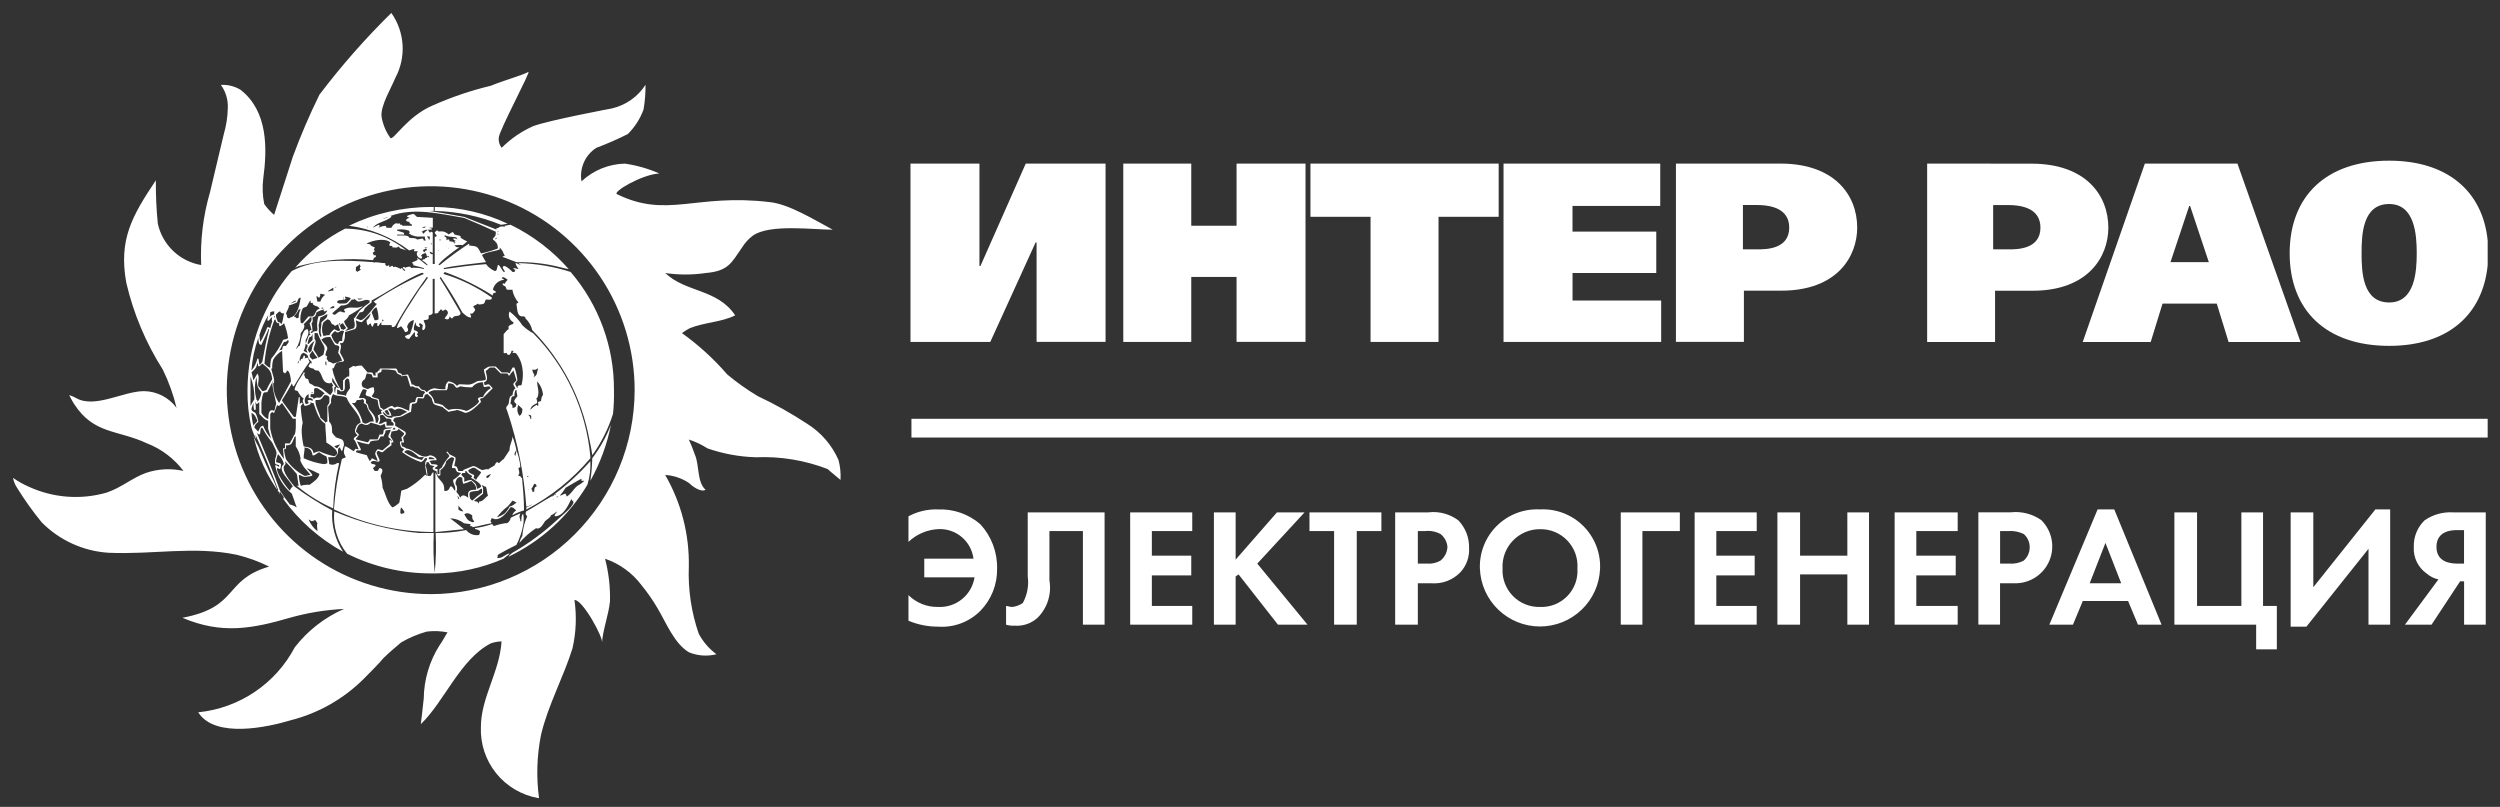 <svg width="189" height="61" viewBox="0 0 189 61" fill="none" xmlns="http://www.w3.org/2000/svg">
<rect x="0" y="0" width="189" height="61" fill="#333333" stroke="none"/>
<path d="M68.905 33.075H188.068V31.66H68.905V33.075ZM37.553 42.161C37.563 42.161 37.573 42.159 37.582 42.156C37.591 42.152 37.599 42.146 37.606 42.139C37.613 42.133 37.618 42.124 37.622 42.115C37.626 42.106 37.627 42.097 37.627 42.087C37.627 41.938 37.553 42.013 37.776 41.864C38.148 41.641 38.595 41.417 39.042 41.194C39.293 40.702 39.469 40.174 39.563 39.63C39.601 39.383 39.601 39.132 39.563 38.885H39.489C39.428 39.051 39.403 39.229 39.415 39.406H39.341C39.341 39.106 39.192 39.183 39.341 38.806C39.192 38.88 38.596 39.106 38.596 39.178C38.596 39.327 38.373 39.625 38.224 39.55C37.92 39.595 37.62 39.669 37.33 39.773C37.256 39.699 37.256 39.624 37.181 39.624C36.771 39.767 36.347 39.868 35.915 39.924V39.998C36.064 39.998 36.138 40.072 36.287 40.147C36.291 40.252 36.266 40.356 36.213 40.447C36.033 40.476 35.849 40.457 35.679 40.392C35.509 40.327 35.359 40.217 35.245 40.075C34.485 40.223 33.711 40.297 32.936 40.298C32.985 41.316 32.961 42.337 32.862 43.352C34.657 43.334 36.431 42.954 38.075 42.235C38.224 42.086 38.375 42.012 38.522 41.863C38.299 41.789 37.922 42.31 37.554 42.163L37.553 42.161ZM43.66 36.724C43.36 36.947 43.213 37.324 42.841 37.543C42.841 37.469 42.767 37.394 42.767 37.32C42.618 37.32 42.467 37.469 42.32 37.469C42.487 37.283 42.637 37.082 42.767 36.869C42.916 36.795 43.884 36.199 43.959 36.199V36.348H44.182C44.027 36.497 43.851 36.624 43.66 36.724ZM42.096 37.618C42.096 37.544 42.096 37.544 42.022 37.544H42.245C42.188 37.549 42.135 37.575 42.096 37.618ZM41.796 37.767L41.87 37.693C41.87 37.702 41.869 37.712 41.865 37.721C41.862 37.73 41.856 37.738 41.85 37.745C41.843 37.752 41.835 37.757 41.826 37.761C41.817 37.765 41.808 37.767 41.798 37.767H41.796ZM44.626 34.867C43.799 35.803 42.876 36.651 41.872 37.396C41.946 37.396 41.946 37.396 42.021 37.322V37.396C41.947 37.396 41.947 37.396 41.721 37.545C41.721 37.471 41.721 37.471 41.795 37.471C41.125 37.843 40.454 38.29 39.784 38.663C39.71 38.812 39.71 38.886 39.858 39.035C39.647 39.506 39.522 40.01 39.486 40.525C39.381 40.684 39.306 40.86 39.263 41.046C39.63 40.615 40.056 40.239 40.529 39.929C40.829 40.078 41.05 39.629 41.199 39.408C41.348 39.259 41.646 39.108 41.646 38.961C41.812 38.888 41.963 38.786 42.093 38.661C42.093 38.81 41.87 38.884 41.944 39.033C42.614 39.033 42.987 38.139 43.21 37.692C43.21 37.766 43.21 37.915 43.359 37.841C43.349 37.85 43.34 37.862 43.335 37.874C43.329 37.887 43.326 37.901 43.326 37.915C43.326 37.929 43.329 37.943 43.335 37.956C43.34 37.969 43.349 37.98 43.359 37.99C43.21 38.437 42.391 39.033 42.093 39.331C41.072 40.273 39.948 41.098 38.742 41.789C38.668 41.863 38.519 41.938 38.442 42.089C40.921 40.901 42.995 39.009 44.405 36.65C44.594 36.048 44.669 35.417 44.628 34.788V34.862L44.626 34.867ZM44.626 36.357C45.365 35.032 45.893 33.6 46.19 32.112C45.838 33.017 45.362 33.869 44.775 34.644C44.763 35.216 44.714 35.786 44.628 36.352L44.626 36.357ZM32.563 18.403H32.637V18.477C32.628 18.477 32.618 18.475 32.609 18.471C32.6 18.468 32.592 18.462 32.585 18.456C32.578 18.449 32.572 18.44 32.569 18.431C32.565 18.422 32.563 18.413 32.563 18.403ZM33.978 18.775H33.905V18.701C33.905 18.711 33.907 18.72 33.911 18.729C33.914 18.738 33.92 18.747 33.927 18.753C33.934 18.76 33.942 18.766 33.951 18.77C33.96 18.773 33.969 18.775 33.978 18.775ZM34.425 18.175C34.425 18.249 34.425 18.249 34.351 18.249V18.323H34.425C34.425 18.397 34.425 18.397 34.351 18.397C34.277 18.248 34.128 18.248 33.979 18.248C33.979 18.174 33.979 18.099 33.905 18.099C33.831 18.099 33.831 18.099 33.756 18.173C33.756 17.95 33.756 17.95 33.607 17.873V17.799H33.681C33.981 17.948 34.202 17.873 34.5 17.948C34.5 18.022 34.574 18.022 34.574 18.097C34.486 18.037 34.38 18.011 34.274 18.023V18.097C34.348 18.171 34.348 18.171 34.423 18.171L34.425 18.175ZM33.233 18.101H33.305V18.175H33.231L33.233 18.101ZM33.233 20.037H33.159C33.159 19.814 34.5 18.845 34.723 18.696C34.5 18.696 34.5 18.696 34.351 18.547C34.5 18.547 34.872 18.473 34.951 18.547C35.084 18.458 35.209 18.358 35.323 18.247C35.135 18.176 34.959 18.074 34.802 17.947C34.951 17.798 34.502 17.798 34.355 17.724C34.206 17.424 34.206 17.575 33.908 17.724C33.824 17.635 33.718 17.568 33.601 17.529C33.484 17.49 33.36 17.48 33.238 17.501H33.164C33.015 17.352 33.015 17.427 32.864 17.575C32.864 17.649 32.938 17.724 33.013 17.798C33.013 17.872 32.939 17.872 32.939 17.947C32.94 17.937 32.938 17.927 32.934 17.918C32.93 17.909 32.925 17.901 32.918 17.894C32.911 17.887 32.903 17.882 32.894 17.878C32.885 17.875 32.875 17.873 32.865 17.873V19.958H32.716V19.213H32.642C32.604 19.21 32.567 19.194 32.54 19.166C32.513 19.139 32.496 19.102 32.493 19.064V18.996L32.567 19.07C32.641 19.07 32.641 19.07 32.716 19.144V17.584C32.676 17.544 32.624 17.517 32.567 17.51C32.568 17.52 32.566 17.529 32.562 17.538C32.558 17.547 32.553 17.556 32.546 17.562C32.539 17.569 32.531 17.575 32.522 17.578C32.513 17.582 32.503 17.584 32.493 17.584C32.419 17.51 32.419 17.435 32.344 17.361H32.644V17.286L32.421 17.212H32.721V16.467C31.595 16.396 31.595 16.396 31.52 16.396C31.297 16.173 31.297 16.173 31.22 16.173C30.997 16.247 30.475 16.322 30.997 16.473C30.939 16.474 30.882 16.487 30.83 16.513C30.779 16.539 30.733 16.576 30.697 16.622C30.697 16.771 30.92 16.771 30.997 16.771C30.848 16.845 31.071 16.92 31.146 16.994V17.068H30.405V16.994H30.256V16.92C30.247 16.909 30.235 16.901 30.223 16.895C30.21 16.89 30.196 16.887 30.182 16.887C30.168 16.887 30.154 16.89 30.141 16.895C30.128 16.901 30.117 16.909 30.107 16.92C29.884 16.771 29.66 17.069 29.586 17.22H29.214C29.214 17.146 29.214 17.146 29.14 17.071C28.959 17.086 28.782 17.136 28.619 17.22C28.619 17.21 28.621 17.2 28.625 17.191C28.628 17.182 28.634 17.174 28.641 17.167C28.648 17.16 28.656 17.155 28.665 17.151C28.674 17.148 28.684 17.146 28.693 17.146V17.072C28.694 17.062 28.692 17.052 28.688 17.043C28.684 17.034 28.679 17.026 28.672 17.019C28.665 17.012 28.657 17.007 28.648 17.003C28.639 17 28.629 16.998 28.619 16.998L28.172 17.221C28.544 16.774 29.14 16.774 29.587 16.402C29.587 16.392 29.586 16.382 29.582 16.373C29.578 16.364 29.573 16.356 29.566 16.349C29.559 16.342 29.551 16.337 29.542 16.333C29.533 16.329 29.523 16.328 29.513 16.328C31.3 15.658 33.313 16.179 35.099 16.477C35.844 16.777 36.663 17.147 37.482 17.52C37.482 17.82 37.482 17.82 37.259 18.041C37.259 18.19 37.482 18.19 37.482 18.341C37.556 18.341 37.556 18.341 37.556 18.415C37.624 18.526 37.65 18.658 37.63 18.787C37.219 18.945 36.796 19.069 36.364 19.159C36.064 18.559 36.064 18.638 35.47 18.559V18.41C34.696 18.913 33.95 19.46 33.236 20.048L33.233 20.037ZM33.159 18.996L33.085 18.922C33.095 18.922 33.105 18.924 33.114 18.927C33.123 18.931 33.131 18.936 33.138 18.943C33.145 18.95 33.15 18.958 33.154 18.967C33.158 18.976 33.16 18.986 33.159 18.996ZM32.414 18.102C32.414 18.028 32.34 17.953 32.265 17.879H32.488V18.102H32.414ZM32.265 18.702C32.256 18.702 32.246 18.703 32.237 18.707C32.228 18.711 32.22 18.716 32.213 18.723C32.206 18.73 32.2 18.738 32.197 18.747C32.193 18.756 32.191 18.766 32.191 18.776C32.191 18.702 32.117 18.702 32.042 18.702C32.19 18.701 32.488 18.627 32.265 18.701V18.702ZM31.892 17.213C31.98 17.153 32.087 17.127 32.192 17.139L32.118 17.213H31.892ZM32.339 17.362C32.19 17.511 32.116 17.511 32.039 17.662C31.965 17.662 31.965 17.588 31.89 17.513C32.021 17.418 32.178 17.366 32.339 17.362ZM31.967 18.032C31.818 18.032 31.667 18.106 31.52 18.106C31.446 17.957 31.073 18.032 30.92 17.957C30.92 17.734 30.175 17.808 30.026 17.808V17.734H30.547V17.66C30.547 17.586 30.547 17.586 30.026 17.437V17.363C30.326 17.316 30.633 17.341 30.92 17.437C30.92 17.511 30.92 17.511 30.994 17.511C30.994 17.585 30.92 17.585 30.92 17.66C31.183 17.837 31.499 17.916 31.814 17.883H32.114C32.111 17.988 32.136 18.092 32.188 18.183H32.039C32.032 18.126 32.006 18.074 31.965 18.034L31.967 18.032ZM27.796 17.213L27.722 17.139H27.796V17.213ZM29.36 16.394C29.224 16.476 29.072 16.527 28.913 16.543L29.36 16.394ZM37.552 18.032C37.543 18.032 37.533 18.034 37.524 18.037C37.515 18.041 37.507 18.046 37.5 18.053C37.493 18.06 37.487 18.068 37.484 18.077C37.48 18.086 37.478 18.096 37.478 18.106C37.404 18.032 37.478 18.032 37.552 17.957V18.031V18.032ZM37.701 17.511H37.627C37.627 17.66 37.627 17.66 37.701 17.734H37.627V17.434L37.701 17.508V17.511ZM32.041 20.711C30.713 21.287 29.441 21.985 28.241 22.796C28.39 22.87 28.315 22.945 28.464 22.945V23.019C28.164 23.319 27.645 24.136 27.272 24.211L26.9 24.062L27.2 23.615C27.423 23.615 27.5 23.541 27.572 23.315C27.73 23.148 27.904 22.998 28.093 22.868V22.719C29.061 22.198 29.955 21.602 30.923 21.081C31.072 21.007 31.891 20.56 31.966 20.634L32.04 20.708L32.041 20.711ZM30.405 21.755H30.331V21.681C30.331 21.691 30.333 21.7 30.337 21.709C30.34 21.718 30.346 21.727 30.353 21.733C30.36 21.74 30.368 21.746 30.377 21.75C30.386 21.753 30.396 21.755 30.405 21.755ZM28.841 24.287C28.915 24.287 28.915 24.213 28.915 24.138L28.989 24.212C28.989 24.286 28.989 24.286 28.84 24.286L28.841 24.287ZM28.32 24.213C28.246 23.99 28.171 23.841 28.097 23.613C28.171 23.464 28.32 23.241 28.469 23.241C28.568 23.529 28.618 23.831 28.618 24.135C28.531 24.195 28.424 24.223 28.318 24.212L28.32 24.213ZM26.756 24.064C26.756 24.364 26.905 24.511 26.756 24.809L26.086 25.032L26.309 24.809C26.167 24.663 26.064 24.484 26.009 24.288C26.158 24.139 26.309 24.065 26.381 23.841C26.745 23.644 27.094 23.42 27.424 23.171H27.35C26.903 23.394 26.456 23.097 26.009 23.394C26.009 23.468 26.009 23.468 26.083 23.543V23.617C25.934 23.617 25.86 23.617 25.783 23.543C25.411 23.543 25.411 23.99 25.113 23.692C25.336 23.469 25.56 23.32 25.783 23.092C25.936 23.104 26.09 23.078 26.23 23.018C26.379 22.944 26.453 22.795 26.602 22.646C26.751 22.646 26.751 22.72 26.751 22.572C26.825 22.646 26.974 22.721 27.051 22.795C27.498 22.795 27.572 22.572 27.945 22.721V22.87C27.679 23.047 27.43 23.247 27.2 23.47C27.051 23.619 26.9 23.991 26.753 24.07L26.756 24.064ZM25.937 24.958C25.937 24.884 25.863 24.884 25.788 24.884C25.788 24.81 25.639 24.512 25.639 24.437C25.649 24.437 25.659 24.435 25.668 24.431C25.677 24.428 25.685 24.422 25.692 24.416C25.699 24.409 25.704 24.4 25.708 24.391C25.712 24.382 25.713 24.373 25.713 24.363V24.586C25.862 24.437 25.862 24.437 25.936 24.437C25.936 24.511 26.159 24.737 26.159 24.809C26.085 24.883 26.011 24.883 25.937 24.958ZM25.863 25.777C25.64 25.777 25.64 25.777 25.563 26H25.489C25.266 25.926 25.117 25.553 25.042 25.33C25.116 25.256 25.191 25.107 25.342 25.03C25.642 25.33 25.642 24.881 26.012 25.03C25.92 25.268 25.869 25.52 25.863 25.775V25.777ZM25.863 27.267L25.193 27.49C25.044 27.416 24.97 27.341 24.821 27.341C24.821 27.192 24.598 27.192 24.747 26.969C24.673 26.895 24.598 26.895 24.598 26.82C24.625 26.664 24.675 26.513 24.747 26.373C24.747 26.073 24.375 25.926 24.3 25.628C24.374 25.628 24.449 25.628 24.449 25.554C24.616 25.493 24.793 25.468 24.97 25.48C25.27 26.001 25.27 26.001 25.342 26.08C25.789 26.154 25.642 26.229 25.565 26.68C25.697 26.863 25.798 27.065 25.865 27.28L25.863 27.267ZM25.64 29.352C25.566 29.352 25.491 29.278 25.417 29.278C25.362 29.42 25.337 29.572 25.343 29.725C25.269 29.651 25.269 29.425 25.269 29.278C25.569 29.278 25.046 28.906 25.12 28.757V28.534C25.267 28.823 25.442 29.097 25.641 29.353L25.64 29.352ZM26.087 28.752L26.236 28.603C26.31 28.603 26.31 28.677 26.385 28.677C26.43 28.898 26.455 29.122 26.459 29.347C26.31 29.57 26.159 29.719 26.159 29.947C26.085 29.873 26.085 29.873 25.489 29.798V29.426C25.563 29.5 25.712 29.5 25.712 29.575C26.233 29.649 26.012 29.203 26.084 28.756L26.087 28.752ZM26.832 30.465C26.899 30.403 26.95 30.327 26.981 30.242C27.134 30.254 27.288 30.228 27.428 30.168C27.577 30.317 27.502 30.317 27.502 30.468C27.576 30.542 27.651 30.542 27.725 30.617C27.799 31.138 28.246 31.362 28.246 31.883C27.946 31.809 27.946 31.957 27.646 32.032C27.572 32.032 27.497 31.958 27.423 31.958C27.285 31.398 27.003 30.884 26.604 30.468H26.827L26.832 30.465ZM27.432 29.422C27.537 29.418 27.641 29.444 27.732 29.496C27.583 29.943 27.583 29.868 28.032 30.017C28.032 30.027 28.034 30.036 28.038 30.045C28.041 30.054 28.047 30.063 28.054 30.07C28.061 30.076 28.069 30.082 28.078 30.085C28.087 30.089 28.097 30.091 28.106 30.091C28.255 30.165 28.406 30.165 28.553 30.24C28.567 30.47 28.617 30.696 28.702 30.91C28.783 30.95 28.858 31 28.925 31.059C28.702 31.059 28.851 31.133 28.851 31.282C28.479 31.431 28.551 31.356 28.628 31.654C28.628 31.803 28.554 31.877 28.554 31.954H28.405C28.405 31.433 28.182 31.284 27.884 30.911C27.81 30.688 27.884 30.611 27.661 30.464C27.661 30.241 27.735 30.241 27.512 30.092H27.14C27.209 29.856 27.31 29.63 27.44 29.422H27.432ZM27.581 28.677C27.655 28.528 27.655 28.377 27.73 28.23C28.102 28.304 28.102 28.23 28.177 28.53H28.549V28.23H28.623L28.697 28.156C28.846 28.156 28.846 28.082 28.846 27.933C29.196 27.918 29.546 27.942 29.889 28.007C29.963 28.081 29.963 28.156 30.038 28.23C30.113 28.304 30.187 28.304 30.338 28.379V28.453C30.71 28.379 30.71 28.379 30.785 28.453C30.859 28.676 30.934 28.974 31.008 29.198C31.082 29.272 31.157 29.198 31.231 29.198C31.305 29.347 31.531 29.272 31.603 29.347C31.826 29.496 31.826 29.57 32.05 29.57L32.124 29.644C32.124 29.793 31.975 29.718 31.975 30.016H31.528C31.454 30.09 31.454 30.09 31.379 30.388C30.858 30.462 31.007 30.462 30.932 31.058C30.709 30.984 30.187 30.686 29.964 30.758C29.815 30.832 29.815 30.832 29.664 30.684C29.441 30.684 29.217 30.907 28.994 30.984C28.92 30.91 28.845 30.835 28.771 30.835C28.697 30.612 28.697 30.388 28.622 30.165C28.473 30.091 28.175 30.091 28.101 29.942C28.324 29.642 28.324 29.642 28.25 29.272C28.092 29.287 27.939 29.338 27.803 29.421C27.654 29.347 27.58 29.347 27.431 29.272C27.394 29.225 27.368 29.17 27.356 29.112C27.343 29.054 27.344 28.993 27.358 28.935C27.372 28.877 27.4 28.823 27.439 28.778C27.477 28.732 27.526 28.696 27.58 28.672L27.581 28.677ZM29.071 31.06C29.145 31.06 29.22 30.986 29.294 30.986C29.294 31.06 29.443 31.209 29.443 31.358H29.294C29.2 31.275 29.121 31.175 29.062 31.064L29.071 31.06ZM30.263 31.432L29.663 31.506V31.58H29.589C29.444 31.591 29.299 31.553 29.177 31.472C29.055 31.391 28.965 31.272 28.919 31.133C28.993 31.133 29.219 31.356 29.291 31.433H29.591C29.564 31.265 29.486 31.109 29.368 30.986V30.912C29.74 30.763 29.668 30.986 29.889 30.986C30.189 30.763 30.489 30.986 30.783 31.135C30.6 31.223 30.423 31.324 30.254 31.437L30.263 31.432ZM29.742 32.177H29.221V31.877C28.921 31.877 28.921 32.1 28.621 32.026C28.687 31.942 28.729 31.842 28.742 31.736C28.755 31.63 28.739 31.523 28.695 31.426C28.995 31.277 28.995 31.426 29.216 31.649C29.345 31.629 29.477 31.655 29.588 31.723V31.872C29.737 31.946 29.811 32.021 29.737 32.172L29.742 32.177ZM29.891 32.4C29.891 32.474 29.891 32.474 29.668 32.474C29.742 32.4 29.742 32.325 29.817 32.325L29.891 32.4ZM30.114 32.4C30.263 32.549 30.414 32.623 30.561 32.772C30.561 32.846 30.412 32.995 30.338 33.072C30.412 33.295 30.412 33.295 30.412 33.372H30.263C30.189 33.446 30.263 33.672 30.337 33.819L30.56 33.968C30.486 34.042 30.411 34.117 30.411 34.191C30.841 34.511 31.319 34.763 31.826 34.936C31.961 34.877 32.068 34.77 32.126 34.636H32.275V34.785C31.975 34.859 32.275 35.902 32.275 35.977C32.266 35.977 32.256 35.975 32.247 35.971C32.238 35.968 32.23 35.962 32.223 35.956C32.216 35.949 32.21 35.94 32.207 35.931C32.203 35.922 32.201 35.913 32.201 35.903H32.127C31.729 36.308 31.278 36.659 30.786 36.946L30.339 37.095C30.19 38.063 30.19 38.063 30.116 38.063C29.986 38.188 29.835 38.289 29.669 38.363C29.297 38.063 29.148 37.32 28.924 36.873C28.911 36.57 28.861 36.27 28.775 35.979C28.849 35.756 29.075 35.458 28.701 35.379C28.627 35.453 28.627 35.528 28.552 35.602H28.329C28.255 35.528 28.255 35.453 28.18 35.379C28.233 35.363 28.281 35.334 28.32 35.295C28.358 35.256 28.387 35.208 28.403 35.156C28.315 35.096 28.209 35.07 28.103 35.082C28.103 35.008 28.029 35.008 28.029 34.933C28.329 34.71 28.476 35.007 28.699 34.859C28.699 34.636 28.476 34.412 28.476 34.189C28.625 33.966 28.699 34.189 28.923 34.189C29.128 33.992 29.353 33.818 29.593 33.668V33.445H29.742C29.742 33.296 29.593 33.145 29.519 32.998C29.519 32.849 29.593 32.775 29.593 32.626C30.04 32.552 30.04 32.552 30.114 32.477V32.403V32.4ZM31.678 34.56H32.05C31.976 34.709 31.901 34.709 31.901 34.783C31.424 34.66 30.97 34.458 30.56 34.183C30.86 33.736 31.454 34.406 31.677 34.555L31.678 34.56ZM30.561 38.805C30.521 38.8 30.48 38.804 30.442 38.817C30.403 38.83 30.368 38.851 30.338 38.879C30.338 38.805 30.338 38.805 30.264 38.805C30.264 38.505 30.264 38.505 30.338 38.358C30.412 38.432 30.487 38.581 30.561 38.658V38.805ZM27.731 34.411C27.431 34.337 27.131 34.262 26.912 34.188C26.912 33.888 27.284 34.188 27.284 33.965L26.984 33.365C27.275 33.465 27.574 33.54 27.878 33.588C27.952 33.514 27.952 33.439 28.027 33.365C28.627 33.216 28.548 33.439 28.772 32.993H28.995C29.069 32.77 29.144 32.77 29.144 32.546C29.665 32.472 29.591 32.397 29.367 32.918V33.067C29.441 33.067 29.667 33.367 29.667 33.367C29.593 33.367 29.518 33.218 29.444 33.293C29.444 33.367 29.518 33.516 29.444 33.593C29.295 33.742 29.072 33.893 28.923 34.04C28.774 34.04 28.7 33.966 28.551 33.966C28.179 34.338 28.477 34.413 28.551 34.86L28.104 34.637C28.104 34.711 28.03 34.786 27.955 34.86C27.866 34.719 27.791 34.569 27.732 34.413L27.731 34.411ZM27.131 32.847L26.908 32.624C26.982 32.401 27.057 32.024 27.355 32.024C27.655 32.173 27.802 32.173 28.025 31.95C28.325 32.024 28.546 32.099 28.77 32.173C28.919 32.099 28.993 32.099 29.07 32.024C29.144 32.247 29.144 32.247 29.144 32.324H29.665C29.516 32.473 29.144 32.324 28.995 32.547C29.007 32.653 28.981 32.759 28.921 32.847H28.698C28.624 32.996 28.624 33.07 28.549 33.219H27.949C27.949 33.293 27.875 33.368 27.8 33.442L26.906 33.219C26.905 33.075 27.126 32.996 27.126 32.852L27.131 32.847ZM24.599 27.336H24.673V27.636L24.599 27.562V27.339V27.336ZM24.971 29.868C24.599 29.645 24.301 29.198 23.779 29.198C23.665 29.108 23.539 29.035 23.405 28.979C23.256 28.679 23.405 28.679 23.105 28.607C23.031 28.458 23.031 28.384 22.956 28.307H23.03V28.158H22.955C22.955 28.232 22.21 29.201 22.285 29.499C22.363 29.512 22.438 29.537 22.508 29.573C22.582 29.722 22.808 30.094 22.955 30.094L22.881 30.317C22.918 30.446 22.968 30.57 23.03 30.689C23.189 30.673 23.341 30.622 23.477 30.54V30.396C23.507 30.424 23.542 30.445 23.581 30.458C23.619 30.471 23.66 30.475 23.7 30.47C23.923 31.07 24.072 31.736 24.594 32.034C24.594 32.481 24.668 33.002 24.668 33.449C24.891 33.598 25.934 34.194 25.268 34.492C24.883 34.413 24.508 34.288 24.151 34.12C23.993 34.135 23.84 34.186 23.704 34.269C23.63 33.822 23.332 33.822 22.959 33.748C22.878 33.405 22.828 33.056 22.81 32.705C22.798 32.454 22.823 32.203 22.884 31.96C22.801 31.543 22.751 31.119 22.735 30.694C22.809 30.62 22.884 30.545 22.884 30.471C22.81 30.397 22.735 30.471 22.661 30.545V30.024H22.587C22.513 30.545 22.438 31.067 22.364 31.514H22.215C21.321 30.322 21.321 30.322 21.321 30.248C21.544 29.876 21.842 29.429 22.066 28.982C22.14 29.205 22.14 29.205 22.215 29.205C22.587 28.605 22.96 27.939 23.407 27.343C23.333 27.269 23.333 27.12 23.258 27.043C23.218 27.038 23.177 27.042 23.139 27.055C23.1 27.067 23.065 27.089 23.035 27.117C23.035 27.043 23.109 26.968 23.035 26.894H22.955C22.955 26.968 22.881 27.043 22.881 27.117C22.732 27.117 22.732 27.191 22.732 27.266H22.658V27.117C22.732 26.894 22.732 26.745 22.958 26.67C23.258 26.819 23.258 26.819 23.33 27.117L23.553 27.34V27.489C23.544 27.489 23.534 27.487 23.525 27.483C23.516 27.48 23.508 27.474 23.501 27.468C23.494 27.461 23.488 27.452 23.485 27.443C23.481 27.434 23.479 27.425 23.479 27.415C23.33 27.638 23.33 27.638 23.33 27.715C23.432 27.808 23.564 27.861 23.702 27.864C23.776 28.013 23.925 28.013 24.074 28.013C24.446 28.385 24.297 28.981 24.968 28.981L25.042 28.907C25.116 28.981 25.116 29.056 25.191 29.13C25.192 29.14 25.19 29.149 25.186 29.158C25.182 29.167 25.177 29.176 25.17 29.183C25.163 29.189 25.155 29.195 25.146 29.198C25.137 29.202 25.127 29.204 25.117 29.204C25.191 29.576 25.191 29.576 24.968 29.874L24.971 29.868ZM23.556 29.719C23.556 29.645 23.556 29.645 23.63 29.645V29.719H23.556ZM23.482 30.019V29.796H23.705C23.854 29.573 23.556 29.275 24.005 29.349C24.191 29.455 24.366 29.579 24.526 29.721C24.526 29.795 24.526 29.795 24.452 29.795C24.152 30.316 24.08 29.869 23.707 30.167C23.707 30.018 23.558 30.018 23.484 30.018L23.482 30.019ZM23.333 30.466C23.304 30.494 23.269 30.515 23.23 30.528C23.192 30.541 23.151 30.545 23.11 30.54C23.074 30.477 23.05 30.407 23.041 30.335C23.033 30.262 23.039 30.189 23.06 30.119C23.081 30.049 23.116 29.984 23.163 29.928C23.21 29.873 23.268 29.827 23.333 29.795V30.095C23.439 30.083 23.545 30.109 23.633 30.169V30.318C23.545 30.258 23.439 30.232 23.333 30.244C23.324 30.244 23.314 30.245 23.305 30.249C23.296 30.253 23.288 30.258 23.281 30.265C23.274 30.272 23.268 30.28 23.265 30.289C23.261 30.298 23.259 30.308 23.259 30.318C23.328 30.396 23.328 30.396 23.328 30.468L23.333 30.466ZM24.748 30.689V31.881H24.674L24.6 31.955C24.526 31.806 24.377 31.732 24.228 31.583C24.154 31.211 23.781 30.615 23.856 30.242C24.303 30.242 24.228 30.242 24.526 29.87C24.596 29.861 24.667 29.87 24.732 29.896C24.797 29.922 24.854 29.964 24.898 30.019C24.898 30.391 24.971 30.391 24.748 30.689ZM25.716 33.589L25.493 33.889C25.419 33.889 25.344 33.815 25.27 33.74C25.415 33.679 25.565 33.629 25.717 33.591L25.716 33.589ZM24.445 35.086C23.93 35.006 23.429 34.855 22.955 34.639C22.955 34.339 23.029 34.118 23.029 33.82C23.401 33.894 23.55 33.969 23.629 34.42C23.778 34.494 24.001 34.197 24.15 34.197C24.307 34.324 24.483 34.426 24.671 34.497C24.732 34.663 24.757 34.841 24.745 35.018C24.654 35.068 24.55 35.092 24.445 35.086ZM23.405 36.65C23.18 36.638 22.953 36.663 22.735 36.724C22.65 36.459 22.6 36.183 22.586 35.905C22.735 35.905 22.886 36.054 23.033 36.054C23.852 35.98 23.703 35.98 23.182 35.384C23.512 35.516 23.836 35.665 24.15 35.831C24.072 36.203 23.705 36.427 23.405 36.65ZM21.615 34.714C21.543 34.471 21.493 34.221 21.466 33.969C21.689 33.969 21.615 33.82 21.615 33.669C22.136 33.669 22.062 33.446 22.285 32.999H22.359V33.744C22.559 34.032 22.686 34.364 22.731 34.712C22.582 34.712 22.954 35.312 23.031 35.382C23.18 35.531 23.331 35.754 23.478 35.903C23.329 35.903 23.178 35.977 23.031 35.977C22.46 35.681 21.973 35.246 21.616 34.711L21.615 34.714ZM22.136 36.799C21.987 36.873 21.987 36.948 21.913 37.099C21.613 36.799 20.87 35.758 20.945 35.386C21.019 35.386 21.094 35.46 21.168 35.46C21.242 35.386 21.242 35.16 21.242 35.088C21.168 35.014 21.168 35.014 20.87 34.939C20.884 34.732 20.934 34.528 21.019 34.339C21.236 34.539 21.392 34.798 21.466 35.084C20.866 35.531 21.987 36.35 22.136 36.797V36.799ZM22.436 38.363C22.278 38.258 22.101 38.182 21.915 38.14C21.649 37.805 21.401 37.457 21.17 37.097C20.649 35.607 19.978 34.118 19.383 32.628C19.399 32.68 19.428 32.728 19.467 32.767C19.506 32.806 19.554 32.835 19.606 32.851C19.755 32.777 19.606 32.33 19.829 32.33C20.034 32.73 20.284 33.104 20.574 33.447C20.874 34.117 21.021 34.117 20.797 34.713C20.797 35.085 20.723 35.085 21.097 35.16V35.309C21.015 35.23 20.91 35.178 20.797 35.16C20.947 36.008 21.396 36.775 22.063 37.32C22.211 37.696 22.285 37.991 22.434 38.363H22.436ZM23.553 39.406C23.553 39.332 23.627 39.406 23.702 39.406C23.702 39.332 23.702 39.332 23.776 39.332H23.85L23.999 39.555C23.925 39.704 23.999 39.927 23.999 40.155C23.697 39.925 23.465 39.616 23.329 39.261L23.552 39.41L23.553 39.406ZM19.233 32.331C19.233 32.108 19.456 31.959 19.533 31.884C19.493 31.651 19.418 31.425 19.31 31.214C18.863 30.991 19.01 30.914 19.161 30.469C19.161 30.618 19.161 30.916 19.235 30.99H19.305C19.379 30.916 19.305 30.469 19.305 30.32C19.305 30.394 19.379 30.469 19.379 30.543C19.453 30.543 19.528 30.469 19.602 30.394V31.288C19.825 31.511 19.974 31.735 20.272 31.809V32.409L20.495 33.154C20.237 32.872 20.033 32.543 19.895 32.186C19.672 32.186 19.595 32.486 19.523 32.633L19.233 32.331ZM19.159 32.182C19.079 31.865 19.029 31.541 19.01 31.214C19.31 31.363 19.31 31.514 19.457 31.814C19.383 31.963 19.234 32.037 19.157 32.186L19.159 32.182ZM18.936 30.692V28.458C19.144 29.005 19.246 29.586 19.236 30.171C19.127 30.34 19.026 30.516 18.934 30.696L18.936 30.692ZM19.536 25.553C19.536 25.776 19.536 26.074 19.759 26.074C20.28 24.957 20.28 24.957 20.28 24.882H20.354C20.131 25.701 19.982 26.52 19.833 27.34C19.684 27.563 19.684 27.563 19.61 27.563L19.536 27.116H19.455C19.383 27.446 19.23 27.754 19.008 28.01C19.067 27.17 19.242 26.343 19.529 25.552L19.536 25.553ZM20.281 23.84C20.249 23.962 20.225 24.087 20.207 24.212C20.356 24.361 20.43 23.989 20.579 23.989C20.579 24.063 20.505 24.138 20.579 24.289C20.52 24.459 20.47 24.634 20.43 24.81C20.401 24.782 20.366 24.761 20.327 24.748C20.289 24.735 20.248 24.731 20.207 24.736C20.065 25.122 19.89 25.495 19.686 25.853C19.638 25.683 19.613 25.508 19.612 25.332C19.773 24.81 19.995 24.309 20.274 23.84H20.281ZM20.43 23.617C20.518 23.557 20.625 23.531 20.73 23.543V23.766C20.584 23.794 20.452 23.873 20.358 23.989C20.415 23.874 20.438 23.744 20.423 23.617H20.43ZM20.802 23.989C20.728 23.989 20.728 23.989 20.728 24.063V23.84C20.721 23.915 20.796 23.915 20.796 23.989H20.802ZM21.102 24.436C21.102 24.585 21.102 24.659 21.176 24.659C21.289 24.604 21.391 24.528 21.476 24.436C21.62 24.795 21.721 25.17 21.776 25.553C21.627 25.702 21.476 25.627 21.404 25.702C21.168 26.21 20.867 26.685 20.51 27.117C20.449 27.335 20.424 27.561 20.436 27.787H20.362C20.224 27.706 20.099 27.605 19.99 27.487C20.088 26.366 20.338 25.263 20.735 24.21L20.809 24.136C20.87 24.287 20.87 24.436 21.093 24.436H21.102ZM21.176 23.542C21.25 23.691 21.325 23.691 21.476 23.691C21.402 23.914 21.402 24.361 21.253 24.51C21.179 24.361 21.179 24.361 21.03 24.361C20.956 24.212 20.807 23.914 20.881 23.761C20.945 23.696 21.093 23.542 21.168 23.542H21.176ZM21.102 26.521C21.251 26.298 21.325 26.074 21.474 25.851C21.623 25.851 21.623 25.851 21.774 25.702C21.923 25.851 21.7 26.002 21.625 26.149C21.325 26.149 21.402 26.149 21.325 26.449C21.284 26.442 21.241 26.445 21.201 26.458C21.161 26.47 21.124 26.492 21.093 26.521H21.102ZM21.102 30.468C20.8 30.031 20.643 29.509 20.655 28.978C20.878 28.904 20.506 28.01 20.506 27.861H20.58C20.568 27.635 20.593 27.409 20.654 27.191C20.818 26.915 21.049 26.685 21.324 26.521C21.324 26.67 21.324 26.67 21.398 28.085C21.398 28.159 21.472 28.159 21.547 28.234C21.621 28.16 21.696 28.085 21.696 28.011C21.919 28.011 21.996 28.681 21.996 28.83L21.102 30.468ZM19.761 30.542C19.768 30.263 19.818 29.986 19.91 29.723C19.984 29.649 20.059 29.649 20.21 29.649L20.657 28.755V28.829C20.434 28.903 20.88 30.319 20.88 30.542C20.806 30.691 20.806 30.914 20.731 31.063C20.284 30.84 20.284 31.435 20.284 31.663H20.21C20.026 31.553 19.873 31.4 19.763 31.216V30.546L19.761 30.542ZM19.389 28.531C19.463 29.131 19.389 29.201 19.761 29.648C19.741 29.921 19.636 30.182 19.461 30.393C19.461 30.244 19.461 30.244 19.387 30.244V30.17C19.236 29.635 19.234 29.068 19.381 28.532L19.389 28.531ZM19.463 28.231C19.389 28.38 19.24 28.603 19.163 28.752C19.089 28.529 19.089 28.38 19.014 28.152C19.314 27.852 19.386 27.852 19.461 27.407C19.535 27.779 19.535 27.779 19.833 27.481C20.354 27.928 20.503 28.002 20.578 28.673C20.414 28.937 20.265 29.21 20.131 29.492C19.908 29.566 19.908 29.566 19.831 29.566C19.757 29.492 19.682 29.343 19.531 29.194C19.455 28.904 19.678 28.532 19.455 28.234L19.463 28.231ZM21.474 34.71C21.172 34.322 20.921 33.897 20.729 33.444C20.595 33.107 20.495 32.758 20.429 32.401V31.288L20.578 31.139C20.652 31.213 20.652 31.213 20.727 31.213C20.801 30.99 20.876 30.841 20.95 30.613C21.024 30.687 21.024 30.687 21.099 30.687L21.322 30.464C21.992 31.432 21.992 31.432 22.141 31.656H22.364V32.177C22.364 32.251 22.364 32.847 22.215 32.922C22.141 33.145 21.992 33.294 21.915 33.522H21.543V33.896H21.394C21.468 34.641 21.468 34.641 21.468 34.715L21.474 34.71ZM21.838 23.096C22.043 23.034 22.243 22.96 22.438 22.873C22.512 22.799 22.512 22.501 22.738 22.501C22.664 22.948 22.515 23.842 21.993 23.991C21.919 23.991 21.919 24.065 21.844 24.065C21.769 24.065 21.77 23.991 21.695 23.991C21.707 23.885 21.681 23.779 21.621 23.691C21.695 23.468 21.844 23.319 21.844 23.091L21.838 23.096ZM22.359 22.724V22.796C22.21 22.87 22.136 22.87 21.987 22.945C22.094 22.844 22.221 22.768 22.36 22.723L22.359 22.724ZM22.88 23.324C22.954 23.25 23.029 23.25 23.18 23.175C23.254 23.101 23.403 22.728 23.48 22.728V22.877C23.49 22.887 23.501 22.896 23.514 22.901C23.527 22.907 23.541 22.91 23.555 22.91C23.569 22.91 23.583 22.907 23.596 22.901C23.608 22.896 23.62 22.887 23.629 22.877C23.703 23.1 23.629 23.026 24.001 23.177C24.075 23.177 24.075 23.251 24.15 23.326H24.224C23.777 23.4 23.924 23.773 23.624 23.926H23.324C23.175 24.075 23.024 24.298 22.877 24.447C22.803 24.447 22.803 24.447 22.728 24.373C22.672 24.018 22.724 23.655 22.877 23.33L22.88 23.324ZM24.146 22.505C24.198 22.414 24.224 22.31 24.22 22.205C24.369 22.205 24.443 22.279 24.592 22.279C24.412 22.404 24.28 22.588 24.22 22.8H23.997C23.956 22.654 23.932 22.504 23.923 22.353C23.997 22.427 24.072 22.502 24.146 22.502V22.505ZM24.295 23.324C24.295 23.304 24.303 23.285 24.317 23.271C24.331 23.257 24.35 23.249 24.37 23.249C24.39 23.249 24.409 23.257 24.422 23.271C24.436 23.285 24.444 23.304 24.444 23.324H24.295ZM24.072 23.924C23.971 24.236 23.946 24.568 23.998 24.892C23.998 24.966 23.998 24.966 23.924 25.041C23.819 25.029 23.712 25.055 23.624 25.115V25.189C23.55 25.189 23.55 25.189 23.475 25.115C23.549 25.041 23.549 25.041 23.624 25.041C23.622 24.839 23.597 24.638 23.55 24.441C23.699 24.292 23.624 24.218 23.624 23.994C23.847 23.92 23.847 23.92 23.924 23.622C24.105 23.503 24.31 23.427 24.524 23.399C24.45 23.473 24.45 23.473 24.524 23.548C24.598 23.548 24.673 23.474 24.747 23.474C24.598 23.774 24.447 23.846 24.077 23.921L24.072 23.924ZM23.705 26.447C23.705 26.147 24.005 25.847 23.779 25.628V25.181H24.002C24.121 25.493 24.271 25.793 24.449 26.075C24.598 26.375 24.523 26.447 24.449 26.82C24.3 26.894 24.226 26.969 24.077 27.043C23.97 26.834 23.846 26.635 23.705 26.447ZM23.631 26.521C23.73 26.711 23.855 26.887 24.003 27.042C23.929 27.116 23.703 27.116 23.631 27.191C23.482 27.042 23.408 27.042 23.408 26.819C23.477 26.745 23.551 26.596 23.626 26.521H23.631ZM23.259 26.447C23.345 26.167 23.53 25.928 23.78 25.777C23.662 26.01 23.587 26.262 23.557 26.522L23.405 26.67C23.331 26.596 23.331 26.521 23.256 26.447H23.259ZM23.631 25.255V25.702L23.331 26.002C23.257 26.002 23.257 26.002 23.257 25.928C23.283 25.771 23.333 25.62 23.405 25.479C23.554 25.479 23.554 25.405 23.628 25.256L23.631 25.255ZM22.216 23.914C22.375 23.768 22.502 23.59 22.588 23.393H22.737C22.618 23.569 22.566 23.782 22.588 23.993C22.55 24.035 22.497 24.061 22.439 24.067C22.377 23.998 22.299 23.946 22.211 23.915L22.216 23.914ZM22.589 27.265C22.589 27.414 22.589 27.414 22.515 27.488C22.51 27.448 22.514 27.407 22.527 27.368C22.54 27.329 22.561 27.294 22.589 27.265ZM23.263 24.882C22.816 24.882 22.742 25.85 22.663 26.148H22.589C22.515 26.222 22.44 26.371 22.366 26.371C22.6 26.017 22.729 25.603 22.738 25.179C22.887 25.03 23.11 24.658 22.961 24.509L23.405 24.064C23.405 23.99 23.479 23.99 23.554 23.99C23.554 24.213 23.554 24.29 23.405 24.437C23.465 24.608 23.515 24.782 23.554 24.958C23.48 24.958 23.405 24.958 23.405 25.032V25.181C23.405 25.191 23.407 25.2 23.411 25.209C23.414 25.218 23.42 25.227 23.427 25.233C23.434 25.24 23.442 25.246 23.451 25.25C23.46 25.253 23.47 25.255 23.479 25.255C23.405 25.404 23.33 25.329 23.33 25.404C23.256 25.627 23.181 25.776 23.107 26.004C23.181 26.004 23.181 26.078 23.256 26.078C23.256 26.525 23.033 26.227 23.256 26.678L22.956 26.529C23.084 26.276 23.136 25.991 23.105 25.71C23.254 25.41 23.405 25.189 23.254 24.891L23.263 24.882ZM24.306 24.361C24.306 24.733 24.157 25.031 24.306 25.404L24.232 25.478C24.009 25.031 24.158 25.031 24.083 24.584C24.157 24.361 24.157 24.212 24.232 23.984C24.381 23.984 24.604 23.761 24.753 23.761C24.753 24.061 24.53 24.133 24.306 24.361ZM25.2 21.754V21.977C25.072 21.957 24.94 21.983 24.828 22.051V21.977C24.966 21.904 25.041 21.829 25.19 21.755L25.2 21.754ZM25.126 24.51C25.183 24.515 25.237 24.541 25.275 24.584C25.275 24.733 25.498 24.51 25.575 24.51C25.591 24.668 25.642 24.821 25.724 24.957C25.575 25.106 25.424 24.957 25.277 24.883C25.116 24.996 24.987 25.15 24.905 25.33C24.754 25.338 24.604 25.363 24.458 25.404C24.384 25.24 24.346 25.062 24.346 24.882C24.346 24.703 24.384 24.525 24.458 24.361C24.532 24.287 24.681 24.212 24.758 24.138C25.041 24.213 24.966 24.361 25.115 24.51H25.126ZM24.903 23.318C25.052 23.244 25.126 23.095 25.275 23.169V23.243C25.201 23.317 25.126 23.318 24.903 23.318ZM25.424 21.68C25.424 21.69 25.423 21.699 25.419 21.708C25.415 21.717 25.41 21.726 25.403 21.733C25.396 21.739 25.388 21.745 25.379 21.748C25.37 21.752 25.36 21.754 25.35 21.754C25.35 21.736 25.356 21.718 25.368 21.705C25.379 21.691 25.396 21.682 25.413 21.68H25.424ZM25.573 22.723C25.722 22.649 26.02 22.723 26.02 22.574C26.011 22.574 26.001 22.572 25.992 22.569C25.983 22.565 25.975 22.559 25.968 22.552C25.961 22.546 25.955 22.537 25.952 22.528C25.948 22.519 25.946 22.51 25.946 22.5H26.005V22.649H26.079C26.079 22.639 26.081 22.629 26.085 22.62C26.088 22.611 26.094 22.603 26.101 22.596C26.108 22.589 26.116 22.584 26.125 22.58C26.134 22.576 26.144 22.575 26.153 22.575C26.079 22.501 26.079 22.501 26.079 22.426H26.153C26.302 22.5 26.376 22.426 26.525 22.575C26.225 22.875 26.302 22.947 25.925 22.947H25.625C25.585 22.907 25.533 22.881 25.476 22.873C25.484 22.816 25.51 22.764 25.55 22.724L25.573 22.723ZM27.435 22.574C27.344 22.626 27.24 22.652 27.135 22.648C27.061 22.648 27.061 22.574 26.986 22.574H27.435ZM26.905 20.191C27.018 20.136 27.12 20.06 27.205 19.968C27.205 20.117 27.205 20.042 27.279 20.117C27.205 20.191 27.205 20.191 27.205 20.34H27.279C27.279 20.414 27.13 20.489 26.979 20.563C26.979 20.489 26.979 20.489 26.905 20.489V20.191ZM32.416 29.65C32.532 29.581 32.657 29.53 32.788 29.501H33.756C33.905 29.352 33.83 29.129 33.905 28.98C34.033 28.975 34.161 29 34.277 29.054C34.5 29.277 34.426 29.426 34.798 29.203C35.092 29.264 35.392 29.289 35.692 29.277C35.787 29.152 35.912 29.053 36.055 28.988C36.198 28.923 36.355 28.894 36.511 28.905C36.585 29.352 36.511 29.277 36.958 29.205C37.032 29.205 37.032 29.279 37.107 29.354C37.027 29.394 36.952 29.444 36.884 29.503C36.72 29.644 36.592 29.823 36.512 30.024C36.383 30.004 36.252 30.03 36.14 30.098C36.135 30.138 36.139 30.179 36.152 30.218C36.165 30.256 36.186 30.291 36.214 30.321C36.214 30.544 35.395 31.066 35.246 31.066C34.819 30.895 34.348 30.869 33.905 30.992C33.739 30.891 33.588 30.765 33.458 30.62C33.266 30.544 33.064 30.494 32.858 30.471C32.836 30.323 32.786 30.182 32.709 30.054C32.632 29.926 32.531 29.815 32.411 29.726L32.416 29.65ZM39.044 29.427C39.045 29.603 39.07 29.778 39.118 29.948C38.895 30.248 38.746 30.32 39.044 30.548C38.97 30.771 39.044 30.771 38.744 30.848C38.744 30.699 38.744 30.548 38.595 30.548C38.595 30.325 38.669 30.176 38.669 30.027C38.699 29.999 38.734 29.977 38.773 29.965C38.811 29.952 38.852 29.948 38.892 29.953C38.88 29.8 38.906 29.647 38.966 29.506C39.042 29.496 39.042 29.496 39.042 29.426L39.044 29.427ZM39.193 30.619L39.493 30.919C39.493 31.219 39.419 31.366 39.27 31.44C39.184 31.323 39.13 31.184 39.116 31.039C39.102 30.894 39.128 30.748 39.191 30.617L39.193 30.619ZM39.937 35.982V36.056H39.863V35.982H39.937ZM40.011 31.364C40.085 31.364 40.085 31.364 40.16 31.438V31.661H40.085C40.085 31.512 40.085 31.512 39.936 31.361L40.011 31.364ZM40.611 30.47C40.617 30.342 40.591 30.214 40.537 30.098H40.605C40.828 29.651 40.605 29.279 40.605 28.832C40.871 29.117 41.029 29.486 41.052 29.875C40.978 29.875 40.903 30.175 40.903 30.322C40.531 30.396 40.754 30.396 40.68 30.694C40.671 30.694 40.661 30.692 40.652 30.689C40.643 30.685 40.635 30.679 40.628 30.672C40.621 30.666 40.615 30.657 40.612 30.648C40.608 30.639 40.606 30.63 40.606 30.62H40.532C40.366 30.721 40.215 30.846 40.085 30.992C40.159 30.692 40.308 30.62 40.606 30.471L40.611 30.47ZM40.611 27.864H40.685C40.536 28.236 40.685 28.311 40.313 28.534C40.342 28.505 40.363 28.469 40.376 28.431C40.388 28.392 40.392 28.351 40.387 28.311C40.306 28.202 40.255 28.074 40.238 27.939C40.387 27.939 40.461 28.013 40.61 27.865L40.611 27.864ZM40.388 37.173H40.239C40.244 37.133 40.24 37.092 40.227 37.053C40.215 37.014 40.194 36.979 40.165 36.95C40.239 36.876 40.239 36.876 40.388 36.578H40.462C40.536 36.652 40.611 36.727 40.536 36.801C40.387 36.801 40.388 37.024 40.388 37.173ZM39.867 37.099L40.016 36.95C40.01 37.022 39.936 37.022 39.861 37.096L39.867 37.099ZM32.867 34.716H32.42C32.339 34.416 32.861 34.639 32.861 34.714L32.867 34.716ZM34.952 35.759H35.175V35.61H35.249C35.398 35.833 35.472 35.833 35.696 35.982C35.696 36.056 35.622 36.056 35.622 36.131C35.771 36.205 36.441 36.578 36.367 36.801C36.285 36.88 36.18 36.932 36.067 36.95C35.993 36.578 35.993 36.578 35.62 36.28C35.439 36.295 35.261 36.345 35.099 36.429V36.129L34.876 35.906C34.876 35.832 34.95 35.832 34.95 35.757L34.952 35.759ZM36.367 35.685C36.367 35.834 36.067 36.057 35.995 36.285C35.695 36.062 35.846 36.136 35.846 35.913C35.697 35.839 35.399 35.764 35.399 35.541C35.92 35.241 35.771 35.318 36.367 35.69V35.685ZM36.441 36.951V37.251C36.179 37.432 35.93 37.633 35.696 37.851L35.547 37.702C35.398 37.102 35.547 37.181 36.147 37.102C36.361 36.948 36.361 36.948 36.435 36.948L36.441 36.951ZM36.741 36.802C36.815 37.025 36.815 37.249 36.89 37.472C36.667 37.621 36.518 37.919 36.22 37.919C36.22 37.993 36.22 37.993 36.146 38.068C36.146 37.994 36.146 37.994 36.072 37.919C36.072 37.919 35.849 37.919 35.849 37.845L36.519 37.324V36.877C36.445 36.728 36.445 36.728 36.445 36.654C36.528 36.733 36.633 36.785 36.745 36.803L36.741 36.802ZM37.113 35.834C37.058 35.947 36.982 36.048 36.89 36.134H36.805C36.659 35.98 36.957 35.905 37.105 35.831L37.113 35.834ZM35.698 39.483C35.326 39.334 35.326 39.26 35.098 38.883C35.321 38.734 35.47 38.809 35.698 38.957C35.698 39.18 35.698 39.257 35.847 39.404C35.847 39.478 35.773 39.478 35.698 39.478V39.483ZM34.656 38.515V38.215C34.73 38.364 34.956 38.515 35.028 38.662C34.888 38.661 34.752 38.607 34.648 38.512L34.656 38.515ZM34.73 37.696C34.656 37.696 34.656 37.696 34.656 37.77C34.582 37.47 34.582 37.47 34.507 37.398C34.599 37.483 34.675 37.585 34.73 37.698V37.696ZM34.656 38.068C34.656 37.994 34.73 37.919 34.73 37.845L34.656 38.068ZM34.433 36.578C34.433 36.278 34.656 35.908 34.954 36.131C34.942 36.284 34.968 36.437 35.028 36.578C35.236 36.525 35.437 36.45 35.628 36.355C35.851 36.578 36 36.655 36 37.025C35.479 37.025 35.33 37.099 35.4 37.625C35.177 37.476 34.953 37.325 34.8 37.625C34.723 37.462 34.622 37.311 34.5 37.178C34.547 37.081 34.565 36.972 34.551 36.865C34.538 36.758 34.494 36.658 34.425 36.575L34.433 36.578ZM38.38 38.291C38.454 38.217 38.68 37.919 38.752 37.844L39.052 37.993C38.829 38.142 38.829 38.216 38.531 38.293C38.433 38.483 38.307 38.659 38.159 38.814C37.976 38.944 37.773 39.045 37.559 39.114C37.791 38.803 38.065 38.525 38.372 38.288L38.38 38.291ZM39.199 19.891C39.273 19.965 39.348 20.04 39.422 20.04C39.273 20.04 39.122 19.891 38.975 19.891C38.975 20.04 39.124 20.191 39.198 20.338C39.049 20.338 38.975 20.264 38.826 20.264V20.338L38.975 20.412C38.901 20.486 38.901 20.486 38.901 20.561H38.752C38.678 20.487 38.007 19.816 38.007 20.261C38.156 20.484 38.156 20.484 38.156 20.561H38.082C37.933 20.412 37.859 20.189 37.71 20.04H37.636L37.562 20.34C37.56 20.378 37.543 20.415 37.516 20.442C37.488 20.47 37.452 20.486 37.413 20.489C37.145 20.383 36.912 20.202 36.743 19.968C35.7 20.042 34.658 20.191 33.615 20.34C33.606 20.34 33.596 20.338 33.587 20.334C33.578 20.331 33.57 20.325 33.563 20.319C33.556 20.312 33.55 20.303 33.547 20.294C33.543 20.285 33.541 20.276 33.541 20.266C34.584 20.043 35.626 19.966 36.741 19.819C36.667 19.67 36.518 19.447 36.441 19.298C36.59 19.075 37.484 18.998 37.782 18.851V18.702C37.856 18.776 37.931 18.925 38.005 19.002C38.079 19.151 38.079 19.225 38.154 19.302C38.154 19.376 38.08 19.376 38.005 19.376C38.005 19.45 38.005 19.45 38.079 19.45L39.047 19.822C40.151 19.798 41.254 19.923 42.324 20.194C42.545 20.256 42.768 20.306 42.994 20.343C41.766 18.946 40.272 17.807 38.6 16.992C38.451 16.992 38.3 17.066 38.153 17.066C38.153 17.076 38.155 17.085 38.159 17.094C38.162 17.103 38.168 17.112 38.175 17.119C38.182 17.125 38.19 17.131 38.199 17.134C38.208 17.138 38.218 17.14 38.227 17.14C38.153 17.14 37.78 17.066 37.706 17.214C37.632 17.214 37.557 17.288 37.483 17.288L37.557 17.362L35.095 16.396C34.276 16.247 33.382 16.096 32.488 15.949H32.788V15.649H32.565C30.425 15.649 28.312 16.133 26.384 17.064C28.033 17.284 29.598 17.925 30.927 18.926C31.076 18.926 31.227 18.777 31.374 18.852C31.365 18.852 31.355 18.854 31.346 18.857C31.337 18.861 31.329 18.866 31.322 18.873C31.315 18.88 31.309 18.888 31.306 18.897C31.302 18.906 31.3 18.916 31.3 18.926V18.996H31.6C31.3 19.296 31.823 19.666 31.9 19.517C31.9 19.443 31.974 19.368 31.826 19.368C31.9 19.219 31.9 19.219 32.126 19.145V19.071C32.088 19.029 32.035 19.002 31.977 18.997C31.977 18.923 31.977 18.923 32.051 18.848C32.125 18.848 32.125 18.848 32.2 18.774C32.274 18.848 32.274 18.848 32.274 18.923C32.2 18.923 32.2 18.923 32.125 18.997C32.125 19.146 32.199 19.146 32.274 19.297C32.2 19.297 32.274 19.371 32.274 19.371H32.423C32.423 19.445 32.423 19.445 32.497 19.445H32.423C32.349 19.445 32.349 19.371 32.274 19.445C32.275 19.455 32.273 19.464 32.269 19.473C32.265 19.482 32.26 19.491 32.253 19.497C32.246 19.504 32.238 19.51 32.229 19.514C32.22 19.517 32.21 19.519 32.2 19.519H32.126V19.596C32.086 19.591 32.045 19.595 32.007 19.608C31.968 19.62 31.933 19.642 31.903 19.67C32.07 19.771 32.221 19.896 32.35 20.042H32.265C32.116 19.968 31.665 19.521 31.52 19.521C31.52 19.531 31.522 19.54 31.526 19.549C31.529 19.558 31.535 19.567 31.542 19.573C31.549 19.58 31.557 19.586 31.566 19.59C31.575 19.593 31.585 19.595 31.594 19.595C31.445 19.818 31.147 19.744 31.147 19.895C31.221 19.895 31.221 19.969 31.296 19.969C31.287 19.969 31.277 19.971 31.268 19.974C31.259 19.978 31.251 19.983 31.244 19.99C31.237 19.997 31.231 20.005 31.228 20.014C31.224 20.023 31.222 20.033 31.222 20.043L32.041 20.266V20.34C31.703 20.241 31.347 20.216 30.998 20.266C31.008 20.266 31.018 20.264 31.027 20.261C31.036 20.257 31.044 20.251 31.051 20.244C31.058 20.238 31.063 20.229 31.067 20.22C31.071 20.211 31.073 20.202 31.072 20.192C30.923 20.118 30.849 20.192 30.772 20.192C30.695 20.192 30.698 20.192 30.698 20.266C30.669 20.238 30.634 20.216 30.595 20.204C30.557 20.191 30.516 20.187 30.475 20.192C30.401 20.266 30.549 20.341 30.624 20.415V20.489C30.475 20.415 30.475 20.415 30.401 20.266H30.327V20.34C30.104 20.266 29.955 20.117 29.727 20.191C29.653 19.968 29.578 20.191 29.427 20.191V20.042C29.278 20.116 29.278 20.116 29.204 20.116C29.204 20.042 29.204 20.042 29.13 20.042V19.896C28.83 19.896 28.609 19.822 28.311 19.822V19.896L28.237 19.822C26.301 19.673 23.843 19.522 22.056 20.492C19.904 22.999 18.718 26.192 18.71 29.496C18.696 30.448 18.796 31.398 19.01 32.326C19.102 32.636 19.227 32.936 19.382 33.22L19.308 32.848C19.908 34.189 20.5 35.604 21.021 37.019V37.168C20.947 36.945 20.798 36.647 20.721 36.423C20.274 35.529 19.902 34.636 19.529 33.742C19.375 33.484 19.25 33.209 19.157 32.923C19.503 34.515 20.189 36.014 21.168 37.317C21.159 37.317 21.149 37.315 21.14 37.312C21.131 37.308 21.123 37.302 21.116 37.295C21.109 37.289 21.103 37.28 21.1 37.271C21.096 37.262 21.094 37.253 21.094 37.243C21.104 37.243 21.114 37.241 21.123 37.237C21.132 37.234 21.14 37.228 21.147 37.221C21.154 37.215 21.159 37.206 21.163 37.197C21.167 37.188 21.169 37.179 21.168 37.169C21.242 37.318 21.615 37.69 21.391 37.69C22.59 39.35 24.141 40.723 25.934 41.712C25.328 40.786 25.04 39.688 25.115 38.584C24.129 38.059 23.183 37.461 22.285 36.796L22.211 36.722C21.988 36.422 21.317 35.679 21.466 35.232C21.615 35.083 21.615 35.083 21.54 34.86C21.857 35.165 22.155 35.488 22.434 35.828C22.508 36.128 22.508 36.428 22.583 36.722H22.434C23.267 37.421 24.195 37.998 25.19 38.435C25.224 37.281 25.374 36.133 25.637 35.009H25.488C25.405 35.075 25.305 35.117 25.199 35.13C25.093 35.143 24.986 35.127 24.888 35.083C24.888 34.86 24.814 34.711 24.814 34.562H25.335C25.558 34.262 25.558 34.339 25.558 33.962C25.558 33.888 25.632 33.888 25.707 33.813C25.726 33.926 25.777 34.03 25.856 34.113C25.93 33.964 25.93 33.813 26.005 33.666C26.005 33.145 25.782 33.219 25.405 33.066C25.288 32.957 25.186 32.832 25.105 32.694C25.105 32.322 25.105 32.094 24.882 31.875C24.882 31.503 24.808 31.13 24.808 30.758C24.882 30.684 24.957 30.535 25.031 30.458C25 30.224 25.053 29.987 25.18 29.788C25.48 30.011 25.925 29.862 26.223 30.088C26.446 30.758 27.191 31.205 27.266 31.95C27.15 31.999 27.047 32.075 26.966 32.173C26.817 32.545 26.743 32.62 27.04 32.918C26.891 32.992 26.74 33.067 26.74 33.218C26.889 33.292 27.04 33.818 27.112 33.963C26.812 33.963 26.963 33.814 26.74 34.112C26.591 34.038 26.219 33.74 26.07 33.74C25.996 34.112 25.921 34.187 26.144 34.559C26.07 34.633 25.921 34.633 25.844 34.708C25.536 35.955 25.335 37.226 25.244 38.508C27.595 39.627 30.163 40.212 32.766 40.221V35.682L32.692 35.756C32.618 35.83 32.618 35.905 32.543 35.979H32.32C32.307 35.7 32.257 35.425 32.171 35.16C32.199 35.13 32.221 35.095 32.233 35.057C32.246 35.018 32.25 34.977 32.245 34.937H32.394C32.543 35.237 32.543 35.16 32.841 35.237L32.692 35.386C32.714 35.449 32.755 35.504 32.808 35.544C32.861 35.583 32.926 35.606 32.992 35.609C32.992 35.683 33.066 36.13 33.292 35.909V35.537C33.41 35.463 33.51 35.365 33.587 35.249C33.664 35.134 33.716 35.004 33.739 34.867C33.844 34.745 33.97 34.643 34.111 34.567C34.185 34.567 34.185 34.567 34.334 34.641C34.334 34.79 34.111 35.241 34.185 35.386H34.408C34.557 35.686 34.482 35.686 34.855 35.758C34.69 35.968 34.486 36.144 34.255 36.279C34.255 36.651 34.478 36.726 34.404 37.098C34.33 37.098 34.181 36.651 34.032 36.798C33.958 37.021 33.809 37.17 33.585 37.098C33.585 36.577 33.511 36.577 33.138 36.13C33.064 36.056 32.989 35.758 32.915 35.758V40.227C33.66 40.153 34.33 40.078 35.075 40.004C34.703 39.704 34.33 39.404 34.032 39.185C34.411 39.195 34.776 39.325 35.075 39.557C35.149 39.557 35.522 39.631 35.596 39.631C35.522 39.705 35.522 39.78 35.596 39.78H35.67L35.744 39.854C36.191 39.78 36.712 39.631 37.159 39.554C37.152 39.497 37.126 39.445 37.085 39.405C37.085 39.331 37.159 39.256 37.159 39.182H37.233C37.754 39.482 38.35 38.735 38.574 38.363C38.723 38.289 38.874 38.437 39.021 38.586C38.883 38.673 38.778 38.804 38.721 38.958C39.005 38.802 39.305 38.678 39.615 38.586C39.615 37.692 39.541 36.948 39.466 36.128H39.415C39.341 35.979 39.341 35.979 39.192 35.979V35.905C39.341 35.831 39.192 35.458 39.192 35.384C39.266 35.384 39.266 35.31 39.341 35.31C39.304 34.875 39.203 34.449 39.041 34.044C39.041 34.193 38.967 34.344 38.967 34.491C38.967 34.417 38.893 34.417 38.893 34.342C38.911 34.229 38.964 34.124 39.042 34.042C38.977 33.685 38.877 33.336 38.742 32.999C38.742 33.371 38.519 33.599 38.519 34.042L38.072 34.712C37.923 34.786 37.849 34.935 37.7 35.012C37.626 34.938 37.626 34.938 37.551 34.938C37.485 34.999 37.434 35.076 37.402 35.161C37.253 35.31 36.955 35.384 36.881 35.533V35.459C36.732 35.459 36.581 35.533 36.434 35.533C36.211 35.459 35.987 35.233 35.764 35.233C35.541 35.307 35.243 35.456 35.019 35.533V35.607H34.647C34.573 35.384 34.573 35.235 34.347 35.235C34.347 35.086 34.496 34.714 34.421 34.565L33.974 34.342C33.9 34.268 33.825 34.042 33.751 34.193C33.825 34.267 33.974 34.416 33.974 34.493C33.732 34.76 33.53 35.062 33.374 35.387C33.151 35.461 33.225 35.461 33.225 35.834H33.076V35.462C33.036 35.467 32.995 35.463 32.956 35.45C32.918 35.437 32.883 35.416 32.853 35.388L33.076 35.239V35.165C33.002 35.091 32.704 35.091 32.629 35.091C32.555 35.017 32.555 34.942 32.48 34.868H32.406C32.601 34.81 32.804 34.785 33.006 34.794C33.006 34.571 32.706 34.422 32.485 34.422C31.815 34.794 31.368 33.975 30.698 33.901C30.616 33.822 30.511 33.77 30.398 33.752C30.324 33.529 30.324 33.529 30.324 33.452H30.547C30.53 33.327 30.505 33.202 30.473 33.08C30.622 32.857 30.773 32.857 30.622 32.633C30.399 32.484 30.101 32.333 29.877 32.186V31.963L29.728 31.814C29.802 31.514 29.877 31.591 30.249 31.514C30.549 31.44 30.77 31.214 31.068 31.142L31.142 30.542C31.514 30.468 31.514 30.542 31.589 30.095C31.961 30.095 32.036 30.244 32.11 29.872C32.14 29.844 32.175 29.823 32.214 29.81C32.252 29.797 32.293 29.793 32.333 29.798L32.633 30.098C32.782 30.698 32.782 30.545 33.452 30.768C33.601 30.917 33.752 30.991 33.899 31.14C34.122 31.066 34.346 31.066 34.569 30.991C34.774 31.053 34.974 31.127 35.169 31.214C35.541 31.214 36.063 30.693 36.361 30.395C36.349 30.317 36.324 30.242 36.287 30.172C36.316 30.144 36.35 30.123 36.388 30.11C36.426 30.097 36.466 30.092 36.505 30.096L37.25 29.351C36.95 29.051 37.027 28.979 36.65 29.128L36.576 28.905C37.023 28.756 36.725 28.305 36.725 28.011C36.799 28.011 36.799 28.011 37.025 27.788H37.405L37.852 28.235H38.373C38.373 28.309 38.447 28.309 38.447 28.384H38.521C38.602 28.246 38.704 28.12 38.821 28.012L39.044 28.757C38.744 29.057 38.744 28.98 38.97 29.357C38.821 29.431 38.747 29.729 38.747 29.878C38.447 29.952 38.524 30.25 38.447 30.548C38.224 30.848 38.224 30.771 38.373 31.148C39.144 33.462 39.62 35.864 39.788 38.298C39.937 38.298 40.011 38.224 40.16 38.149C40.234 38.149 40.234 38.149 39.788 38.372V38.521C41.638 37.555 43.282 36.24 44.629 34.648V34.499C44.306 30.991 42.78 27.702 40.309 25.19C40.007 25.033 39.731 24.831 39.49 24.59C39.229 24.19 38.901 23.838 38.522 23.547C38.456 23.696 38.45 23.864 38.506 24.017C38.562 24.17 38.676 24.295 38.822 24.366C38.822 24.44 38.822 24.44 38.748 24.515C38.636 24.533 38.531 24.585 38.448 24.664V24.887C38.299 24.961 38.225 25.11 38.076 25.259V26.674C38.15 26.748 38.225 26.674 38.299 26.674C38.299 26.748 38.373 26.748 38.373 26.823H38.522C38.601 26.74 38.653 26.636 38.671 26.523H38.82C38.82 26.597 38.746 26.597 38.746 26.672C38.895 26.672 38.969 26.672 39.046 26.746C39.214 26.97 39.34 27.222 39.418 27.491C39.567 28.027 39.567 28.593 39.418 29.129C39.195 29.129 39.118 29.129 39.118 29.352C38.895 28.98 38.895 29.052 39.118 28.752C39.08 28.422 39.005 28.097 38.895 27.784H38.746L38.523 28.231C38.449 28.231 38.449 28.157 38.374 28.157H37.925L37.478 27.71C36.957 27.71 37.031 27.636 36.584 27.933C36.584 28.156 36.733 28.454 36.733 28.678C36.584 28.827 36.286 28.752 36.063 28.827C35.463 29.199 35.393 29.05 34.722 29.05C34.573 29.124 34.573 29.124 34.573 29.199C34.406 28.993 34.166 28.86 33.903 28.827C33.815 28.897 33.747 28.99 33.708 29.096C33.669 29.201 33.659 29.316 33.68 29.427C33.405 29.439 33.13 29.414 32.861 29.353C32.631 29.374 32.416 29.481 32.261 29.653L32.112 29.504C31.889 29.504 31.812 29.43 31.665 29.204C31.584 29.214 31.502 29.206 31.425 29.18C31.348 29.154 31.277 29.111 31.218 29.055C31.209 29.055 31.199 29.056 31.19 29.06C31.181 29.064 31.173 29.069 31.166 29.076C31.159 29.083 31.153 29.091 31.15 29.1C31.146 29.109 31.144 29.119 31.144 29.129C31.069 28.848 30.968 28.573 30.844 28.31C30.693 28.318 30.543 28.343 30.397 28.384C30.397 28.235 30.248 28.235 30.097 28.161C30.023 27.938 30.023 27.938 29.948 27.861H28.764C28.69 27.861 28.69 27.935 28.69 28.01C28.616 28.01 28.541 28.01 28.541 28.159H28.392V28.459C28.392 28.385 28.318 28.385 28.243 28.385C28.169 28.085 28.094 28.162 27.796 28.162C27.647 28.013 27.496 27.79 27.349 27.641C27.172 27.629 26.995 27.654 26.828 27.715C26.754 27.566 26.528 27.789 26.381 27.864C26.419 28.086 26.419 28.312 26.381 28.534C26.381 28.46 26.381 28.46 26.307 28.46C26.233 28.46 26.007 28.683 25.935 28.76V29.496H25.785C25.456 29 25.228 28.443 25.115 27.858H25.189C25.338 27.709 25.263 27.558 25.489 27.411C26.089 27.262 26.159 27.485 25.712 26.666C25.712 26.366 25.861 26.219 25.712 25.996V25.922C26.084 26.071 26.084 25.401 26.084 25.103C26.307 25.029 26.605 24.954 26.829 24.88C27.052 24.731 26.903 24.359 26.903 24.21C27.039 24.292 27.192 24.343 27.35 24.359L28.02 23.689C28.009 23.792 27.976 23.891 27.924 23.98C27.873 24.07 27.803 24.148 27.72 24.21C27.701 24.339 27.727 24.47 27.794 24.582H27.868C27.868 24.508 27.942 24.508 28.017 24.433C28.017 24.507 28.091 24.582 28.091 24.656C28.101 24.656 28.111 24.657 28.12 24.661C28.129 24.665 28.137 24.67 28.144 24.677C28.151 24.684 28.156 24.692 28.16 24.701C28.164 24.71 28.166 24.72 28.165 24.73C28.239 24.581 28.239 24.507 28.314 24.43H28.537C28.537 24.504 28.463 24.653 28.611 24.653C28.667 24.54 28.742 24.438 28.834 24.353V24.576H29.653C29.579 24.576 29.579 24.65 29.653 24.725C29.694 24.73 29.735 24.726 29.773 24.713C29.812 24.7 29.847 24.679 29.876 24.651C30.602 23.369 31.4 22.128 32.265 20.936C32.275 20.936 32.285 20.938 32.294 20.941C32.303 20.945 32.311 20.95 32.318 20.957C32.325 20.964 32.33 20.972 32.334 20.981C32.338 20.99 32.34 21 32.339 21.01C32.157 21.296 31.957 21.569 31.739 21.829C31.516 22.201 29.877 24.585 30.026 24.808C30.1 24.808 30.175 24.734 30.326 24.659C30.448 24.792 30.549 24.943 30.626 25.106C30.775 25.106 30.775 25.032 30.849 25.032C30.849 24.883 30.849 24.809 30.775 24.732C30.793 24.611 30.844 24.498 30.923 24.406C31.002 24.314 31.106 24.246 31.222 24.211H31.296C31.231 24.568 31.131 24.917 30.996 25.254C30.87 25.296 30.745 25.346 30.624 25.403C30.624 25.552 30.773 25.626 30.924 25.626C30.998 25.552 31.296 25.105 31.371 25.105V25.405C31.445 25.479 31.594 25.554 31.594 25.331H31.52C31.52 25.257 31.594 25.182 31.594 25.108C31.512 25.029 31.407 24.977 31.294 24.959C31.278 24.854 31.283 24.747 31.308 24.644C31.334 24.541 31.38 24.444 31.443 24.359C31.443 24.659 31.443 24.582 31.666 24.731C31.74 24.731 31.74 24.731 31.74 24.657C31.733 24.6 31.707 24.548 31.666 24.508C31.74 24.359 31.889 24.508 31.966 24.582C31.966 24.731 31.817 24.954 32.04 24.954C32.263 24.731 32.114 24.433 32.04 24.284V24.21C32.412 24.136 32.412 24.21 32.412 23.838C32.47 23.837 32.527 23.823 32.579 23.797C32.631 23.772 32.677 23.735 32.712 23.689V21.084H32.861V23.696C33.01 23.696 33.161 23.696 33.161 23.547C33.235 23.547 33.235 23.473 33.31 23.398H33.384C33.458 23.621 33.607 23.398 33.684 23.398C34.056 23.621 33.758 23.845 33.61 24.068C33.833 24.217 33.982 24.142 33.982 23.919L34.131 24.068H34.205C34.354 23.768 34.577 23.994 34.805 23.768V23.619C34.284 22.725 33.762 21.832 33.241 21.012L33.315 20.938C33.915 21.832 34.432 22.651 34.953 23.619C35.027 23.693 35.4 24.066 35.623 23.991C35.623 23.917 35.549 23.768 35.549 23.691C35.772 23.765 35.772 23.617 35.921 23.468C35.921 23.319 35.847 23.319 35.772 23.168C35.846 23.094 36.072 23.019 36.144 22.945C36.144 22.955 36.146 22.964 36.15 22.973C36.153 22.982 36.159 22.991 36.166 22.997C36.173 23.004 36.181 23.01 36.19 23.014C36.199 23.017 36.209 23.019 36.218 23.019C36.346 23.024 36.474 22.999 36.59 22.945C36.664 22.871 36.664 22.722 36.739 22.645C36.962 22.645 37.186 22.719 37.186 22.496C36.073 21.71 34.841 21.106 33.537 20.709C33.537 20.635 33.611 20.635 33.611 20.56C34.89 21.019 36.114 21.618 37.26 22.347V22.198C37.409 22.124 37.409 22.124 37.483 22.124V22.05C37.409 21.976 37.334 21.976 37.26 21.901C37.302 21.707 37.404 21.531 37.551 21.397C37.697 21.264 37.882 21.179 38.079 21.156V21.082C38.005 21.082 37.93 21.082 37.93 21.008C37.94 21.008 37.95 21.006 37.959 21.003C37.968 20.999 37.976 20.993 37.983 20.986C37.99 20.98 37.995 20.971 37.999 20.962C38.003 20.953 38.005 20.944 38.004 20.934C38.143 20.98 38.27 21.056 38.376 21.157C38.284 21.242 38.209 21.344 38.153 21.457C38.153 21.457 38.004 21.383 38.004 21.457V21.531C38.078 21.605 38.153 21.605 38.227 21.68C38.301 21.903 38.301 21.903 38.376 21.903H38.748V21.977C38.821 22.307 38.974 22.615 39.195 22.871C39.046 22.945 39.046 22.945 39.046 23.02C39.12 23.32 39.046 23.988 39.567 23.914C39.624 23.919 39.678 23.945 39.716 23.988V24.062C39.974 24.302 40.156 24.613 40.237 24.956C42.472 27.217 43.977 30.097 44.557 33.223C44.706 33.893 44.78 34.415 44.78 34.415C45.462 33.461 45.99 32.405 46.344 31.287C46.405 30.692 46.429 30.094 46.415 29.496C46.434 26.22 45.271 23.046 43.138 20.559C41.861 20.15 40.532 19.924 39.191 19.889L39.199 19.891ZM38.38 16.912C36.655 16.1 34.776 15.668 32.869 15.646V15.946C34.582 15.99 36.272 16.344 37.859 16.989C38.082 16.989 38.231 16.915 38.38 16.915V16.912ZM28.18 19.668C28.254 19.594 28.254 19.594 28.254 19.519C28.328 19.445 28.477 19.445 28.403 19.296H28.254C28.247 19.239 28.221 19.187 28.18 19.147C28.18 19.073 28.254 19.073 28.329 18.998V18.924H28.255C28.255 18.85 28.329 18.775 28.329 18.701C28.18 18.627 28.106 18.627 28.029 18.552C28.029 18.403 27.729 18.478 27.729 18.403C28.176 18.18 29.07 17.956 29.516 18.329C29.488 18.358 29.467 18.393 29.454 18.432C29.441 18.471 29.437 18.512 29.442 18.552C29.442 18.626 29.665 18.552 29.665 18.626V18.7C29.814 18.7 30.037 18.774 30.112 18.626L30.261 18.775L30.708 18.924C29.399 17.872 27.771 17.295 26.091 17.286C24.643 18.022 23.352 19.034 22.291 20.265C22.365 20.191 22.44 20.191 22.591 20.116C24.411 19.632 26.304 19.481 28.177 19.669L28.18 19.668ZM32.786 40.296H31.669C29.464 40.085 27.305 39.532 25.269 38.658C25.164 39.81 25.511 40.958 26.237 41.858C28.203 42.84 30.37 43.35 32.567 43.348H32.867C32.769 42.333 32.744 41.312 32.793 40.294L32.786 40.296ZM32.563 44.914C29.514 44.914 26.533 44.01 23.998 42.316C21.462 40.622 19.486 38.215 18.319 35.398C17.152 32.581 16.847 29.481 17.441 26.49C18.036 23.5 19.504 20.752 21.66 18.596C23.816 16.44 26.563 14.971 29.554 14.376C32.544 13.781 35.644 14.086 38.461 15.253C41.278 16.42 43.686 18.396 45.381 20.931C47.075 23.466 47.979 26.447 47.979 29.496C47.972 33.583 46.346 37.5 43.457 40.391C40.567 43.281 36.65 44.909 32.563 44.917V44.914ZM63.396 34.788C62.898 33.65 62.068 32.689 61.013 32.032C59.823 31.249 58.579 30.552 57.289 29.947C56.478 29.462 55.706 28.914 54.98 28.309C53.966 27.135 52.816 26.085 51.554 25.181C51.744 25.041 51.945 24.917 52.154 24.809C53.271 24.362 54.537 24.362 55.58 23.841C54.239 21.83 51.856 22.128 50.292 20.641C51.305 20.79 52.334 20.79 53.346 20.641C55.059 20.492 55.282 19.896 56.102 18.705C56.317 18.358 56.594 18.055 56.921 17.811C58.187 16.917 61.464 17.364 62.954 17.364C61.688 16.694 59.677 15.428 58.188 15.279C52.602 14.609 50.443 16.545 46.644 14.679C46.272 14.53 48.506 13.189 49.844 13.115C49.013 12.749 48.136 12.498 47.237 12.37C46.017 12.399 44.85 12.876 43.96 13.711C43.879 13.226 43.941 12.728 44.14 12.278C44.338 11.828 44.664 11.446 45.077 11.179C45.889 10.873 46.685 10.524 47.46 10.136C47.992 9.612 48.4 8.976 48.652 8.274C48.758 7.659 48.808 7.036 48.801 6.412C48.22 7.313 47.311 7.953 46.266 8.196C46.266 8.196 41.5 9.09 40.308 9.537C39.42 9.931 38.612 10.487 37.925 11.175C37.761 10.963 37.681 10.697 37.702 10.43C37.702 9.909 40.234 5.217 39.936 5.44C39.564 5.663 38 6.11 37.106 6.483C35.599 6.843 34.128 7.342 32.712 7.973C30.776 8.792 29.733 10.654 29.512 10.431C29.164 9.945 28.935 9.384 28.842 8.793C28.768 7.974 29.587 6.633 29.885 5.893C30.297 5.127 30.487 4.261 30.434 3.393C30.381 2.524 30.087 1.688 29.585 0.978C27.625 2.903 25.808 4.97 24.148 7.16C23.397 8.688 22.726 10.254 22.137 11.852L20.722 16.246C20.441 16.005 20.191 15.73 19.977 15.427C19.846 14.79 19.821 14.136 19.903 13.491C20.203 11.257 20.275 8.427 18.19 6.791C17.743 6.518 17.223 6.388 16.7 6.419C17.072 6.934 17.256 7.561 17.221 8.196C17.206 8.851 17.105 9.502 16.921 10.132L15.878 14.526C15.356 16.314 15.13 18.176 15.208 20.037C14.413 19.901 13.676 19.53 13.092 18.973C12.509 18.416 12.104 17.697 11.931 16.909C11.822 15.82 11.773 14.726 11.782 13.632C9.995 16.313 8.952 18.101 9.548 21.377C10.091 23.703 11.023 25.921 12.305 27.936C12.759 28.861 13.108 29.834 13.348 30.836C13.065 30.449 12.695 30.133 12.268 29.914C11.842 29.694 11.37 29.576 10.89 29.57C9.326 29.57 7.166 30.911 5.751 30.091C5.586 29.998 5.411 29.924 5.23 29.868C5.23 29.868 5.453 30.315 5.602 30.538C7.092 32.847 8.879 32.474 11.113 33.517C12.207 33.943 13.162 34.665 13.869 35.602C12.93 35.391 11.951 35.442 11.039 35.751C9.996 36.123 9.177 36.868 8.06 37.241C6.109 37.803 4.021 37.645 2.177 36.796C1.758 36.615 1.358 36.39 0.985 36.126C1.034 36.392 1.136 36.645 1.285 36.871C1.848 37.78 2.469 38.651 3.145 39.48C4.491 40.845 6.292 41.667 8.205 41.789C11.631 41.938 14.605 41.268 17.887 41.938C18.737 42.145 19.561 42.445 20.345 42.832C16.845 43.875 18.111 45.886 13.791 46.705C16.77 47.971 19.079 47.524 21.909 46.705C23.246 46.326 24.622 46.101 26.009 46.035C24.545 46.675 23.265 47.672 22.285 48.935C21.57 50.294 20.528 51.454 19.254 52.311C17.98 53.169 16.514 53.698 14.985 53.85C16.251 55.861 20.273 54.967 21.985 54.45C24.069 53.92 25.973 52.84 27.496 51.322C27.796 51.022 28.688 50.13 28.986 49.758C29.358 49.386 29.88 48.939 30.327 48.566C30.936 48.212 31.586 47.937 32.263 47.747C32.81 47.68 33.363 47.705 33.901 47.821H33.827C33.753 47.895 33.455 48.491 33.227 48.789C32.465 49.993 32.052 51.386 32.035 52.811C31.961 53.556 31.812 54.747 31.812 54.747C33.599 53.034 34.791 49.832 37.1 48.64C37.363 48.546 37.64 48.495 37.919 48.491C37.77 50.8 36.355 52.736 36.355 54.97C36.307 56.235 36.717 57.474 37.511 58.46C38.305 59.445 39.429 60.11 40.675 60.332H40.749C40.537 58.746 40.587 57.136 40.898 55.566C41.419 53.332 42.611 51.172 43.281 49.012C43.554 47.815 43.604 46.578 43.43 45.363C44.03 45.289 45.664 48.263 45.515 48.64C45.515 47.821 46.036 46.406 46.115 45.44C46.139 44.361 46.014 43.284 45.743 42.24C46.845 42.616 47.807 43.316 48.505 44.247C48.945 44.787 49.343 45.36 49.697 45.96C50.367 47.077 50.963 48.641 52.08 49.311C52.741 49.584 53.472 49.636 54.165 49.46C53.603 49.048 53.143 48.513 52.82 47.896C52.261 46.269 52.008 44.551 52.075 42.832C52.12 40.404 51.502 38.009 50.288 35.906C50.926 35.946 51.542 36.153 52.075 36.506C52.298 36.729 52.969 37.251 53.341 37.027C52.671 36.427 52.894 35.165 52.522 34.346C52.393 33.966 52.244 33.593 52.075 33.229C52.574 33.39 53.05 33.616 53.49 33.899C54.665 34.307 55.896 34.533 57.139 34.569C58.994 34.489 60.845 34.794 62.576 35.463C62.725 35.612 63.544 36.282 63.544 36.282C63.572 35.78 63.522 35.278 63.395 34.792L63.396 34.788Z" fill="white"/>
<path d="M186.281 42.608H185.834C185.462 42.608 184.196 42.608 184.196 41.342C184.196 40.076 185.462 40.076 185.76 40.076H186.281V42.608ZM178.535 19.148C178.535 17.733 178.609 15.424 180.62 15.424C182.556 15.424 182.705 17.733 182.705 19.148C182.705 20.563 182.558 22.867 180.621 22.867C178.614 22.867 178.535 20.567 178.535 19.148ZM188.068 20.042V18.18C187.696 14.456 185.014 12.147 180.621 12.147C175.855 12.147 173.099 14.828 173.099 19.147C173.099 23.466 175.855 26.147 180.621 26.147C185.014 26.148 187.696 23.84 188.069 20.041L188.068 20.042ZM165.503 15.573L164.088 19.818H166.988L165.573 15.573H165.499H165.503ZM169.152 12.373L173.918 25.853H168.481L167.587 22.953H163.487L162.593 25.853H157.454L162.151 12.367H169.151L169.152 12.373ZM150.682 18.852H151.874C152.474 18.852 154.257 18.852 154.257 17.214C154.257 16.395 153.81 15.501 151.799 15.501H150.682V18.852ZM153.582 12.373C157.682 12.373 159.391 14.756 159.391 17.214C159.391 19.374 157.901 21.98 153.656 21.98H150.826V25.853H145.692V12.367L153.582 12.373ZM131.765 18.85H132.882C133.482 18.85 135.265 18.85 135.265 17.212C135.265 16.393 134.818 15.499 132.807 15.499H131.765V18.85ZM134.595 12.367C138.695 12.367 140.404 14.75 140.404 17.208C140.404 19.368 138.914 21.974 134.669 21.974H131.839V25.847H126.701V12.367H134.595ZM125.514 12.367V15.567H118.881V17.509H125.214V20.637H118.884V22.722H125.584V25.85H113.667V12.367H125.514ZM113.3 12.367V16.392H108.752V25.85H103.614V16.392H99.07V12.367H113.295H113.3ZM93.484 12.367H98.697V25.847H93.484V20.935H90.059V25.85H84.92V12.367H90.059V17.067H93.484V12.367ZM74.046 12.367V20.112H74.12L77.547 12.367H83.58V25.847H78.366V18.328H78.292L74.866 25.85H68.833V12.367H74.046ZM185.462 38.735C184.695 38.686 183.934 38.898 183.302 39.335C183.031 39.594 182.819 39.907 182.678 40.253C182.537 40.599 182.47 40.972 182.483 41.346C182.46 41.736 182.537 42.125 182.706 42.477C182.876 42.828 183.132 43.131 183.451 43.357C183.707 43.578 184.014 43.732 184.345 43.804L181.814 47.225H183.825L185.985 43.948H186.285V47.225H187.923V38.735H185.465H185.462ZM174.886 44.395V38.735H173.174V47.374H174.366L179.058 41.49V47.225H180.696V38.511H179.579L174.886 44.395ZM171.086 38.735H169.448V45.81H166.097V38.735H164.384V47.225H170.565V49.087H172.129V45.81H171.086V38.735ZM157.98 44.097L159.172 41.043L160.364 44.097H157.98ZM158.58 38.511L154.931 47.225H156.714L157.459 45.438H160.885L161.63 47.225H163.414L159.839 38.511H158.58ZM152.994 42.384C152.651 42.564 152.263 42.642 151.877 42.607H151.207V40.15H151.807C152.217 40.115 152.629 40.192 152.999 40.373C153.136 40.495 153.247 40.643 153.324 40.81C153.401 40.977 153.442 41.157 153.446 41.341C153.45 41.537 153.412 41.732 153.333 41.913C153.255 42.093 153.138 42.254 152.991 42.384H152.994ZM154.335 39.33C153.664 38.855 152.843 38.642 152.026 38.73H149.565V47.22H151.203V44.097H152.32C152.875 44.105 153.421 43.947 153.886 43.644C154.352 43.34 154.716 42.904 154.932 42.392C155.148 41.88 155.206 41.315 155.099 40.769C154.992 40.224 154.724 39.723 154.331 39.331L154.335 39.33ZM143.235 47.224H148.001V45.81H144.873V43.501H147.852V42.011H144.873V40.15H148.001V38.735H143.234L143.235 47.224ZM139.66 42.011H136.085V38.735H134.372V47.225H136.085V43.425H139.66V47.225H141.298V38.735H139.659L139.66 42.011ZM128.114 47.225H132.806V45.81H129.754V43.501H132.654V42.011H129.754V40.15H132.808V38.735H128.114V47.225ZM122.528 47.225H124.166V40.15H126.996V38.735H122.53V47.225H122.528ZM108.901 42.384C108.584 42.563 108.22 42.641 107.858 42.607H107.188V40.15H107.714C108.124 40.1 108.541 40.178 108.906 40.373C109.054 40.49 109.177 40.636 109.266 40.803C109.356 40.969 109.411 41.153 109.427 41.341C109.418 41.542 109.366 41.739 109.276 41.919C109.185 42.099 109.057 42.257 108.901 42.384ZM108.007 38.735H105.475V47.225H107.188V44.097H108.231C108.629 44.125 109.028 44.067 109.401 43.925C109.774 43.784 110.112 43.563 110.391 43.278C110.624 43.03 110.804 42.737 110.919 42.417C111.035 42.096 111.083 41.756 111.061 41.416C111.07 41.031 111.002 40.649 110.862 40.291C110.721 39.933 110.51 39.606 110.242 39.331C109.599 38.857 108.801 38.642 108.008 38.731L108.007 38.735ZM116.423 45.885C116.042 45.895 115.664 45.827 115.311 45.684C114.958 45.541 114.639 45.327 114.373 45.054C114.107 44.782 113.901 44.457 113.766 44.101C113.632 43.745 113.573 43.365 113.593 42.985C113.571 42.6 113.628 42.216 113.761 41.854C113.893 41.493 114.099 41.163 114.364 40.884C114.629 40.605 114.948 40.383 115.302 40.232C115.656 40.081 116.038 40.004 116.423 40.006C116.809 39.998 117.194 40.07 117.551 40.219C117.908 40.368 118.23 40.59 118.496 40.87C118.762 41.15 118.967 41.483 119.098 41.847C119.228 42.212 119.281 42.599 119.253 42.985C119.279 43.367 119.224 43.749 119.092 44.108C118.96 44.467 118.754 44.794 118.487 45.068C118.219 45.342 117.897 45.556 117.542 45.697C117.186 45.838 116.805 45.902 116.423 45.885ZM116.423 38.512C115.824 38.481 115.226 38.574 114.665 38.787C114.105 38.999 113.595 39.326 113.168 39.747C112.74 40.167 112.405 40.672 112.184 41.228C111.962 41.785 111.858 42.382 111.88 42.981C111.922 44.157 112.42 45.271 113.267 46.088C114.114 46.905 115.246 47.362 116.423 47.362C117.6 47.362 118.731 46.905 119.578 46.088C120.426 45.271 120.923 44.157 120.966 42.981C120.987 42.382 120.884 41.785 120.662 41.228C120.44 40.671 120.105 40.166 119.678 39.746C119.251 39.325 118.741 38.999 118.18 38.786C117.62 38.573 117.021 38.48 116.423 38.511V38.512ZM98.996 40.15H100.858V47.225H102.571V40.15H104.433V38.735H98.996V40.15ZM98.624 38.735H96.538L93.414 42.31V38.735H91.772V47.225H93.414V43.576L93.637 43.427L96.616 47.227H98.85L95.05 42.609L98.625 38.736L98.624 38.735ZM85.442 47.225H90.134V45.81H87.08V43.501H90.059V42.011H87.08V40.15H90.134V38.735H85.441L85.442 47.225ZM77.697 43.576C77.792 44.269 77.661 44.974 77.325 45.587C77.082 45.756 76.8 45.859 76.506 45.887C76.357 45.887 76.206 45.813 76.059 45.813V47.228C76.276 47.289 76.503 47.314 76.729 47.302C77.04 47.323 77.352 47.28 77.647 47.177C77.941 47.074 78.212 46.912 78.442 46.702C78.808 46.337 79.08 45.889 79.235 45.396C79.391 44.904 79.425 44.381 79.336 43.872V40.15H81.868V47.225H83.506V38.735H77.696L77.697 43.576ZM70.914 38.511C70.136 38.485 69.365 38.665 68.68 39.032V40.967C69.305 40.372 70.126 40.028 70.989 39.999C71.623 39.981 72.241 40.2 72.723 40.613C73.205 41.026 73.516 41.603 73.596 42.233H69.876V43.648H73.676C73.574 44.297 73.235 44.884 72.725 45.297C72.215 45.711 71.569 45.92 70.914 45.885C70.5 45.893 70.09 45.818 69.706 45.665C69.322 45.511 68.973 45.282 68.68 44.991V46.927C69.386 47.225 70.146 47.377 70.914 47.374C71.501 47.417 72.091 47.333 72.644 47.127C73.196 46.921 73.697 46.599 74.114 46.182C74.527 45.759 74.852 45.259 75.069 44.709C75.286 44.16 75.392 43.573 75.38 42.982C75.406 41.743 74.952 40.543 74.114 39.631C73.228 38.865 72.084 38.466 70.914 38.514V38.511Z" fill="white"/>
</svg>
